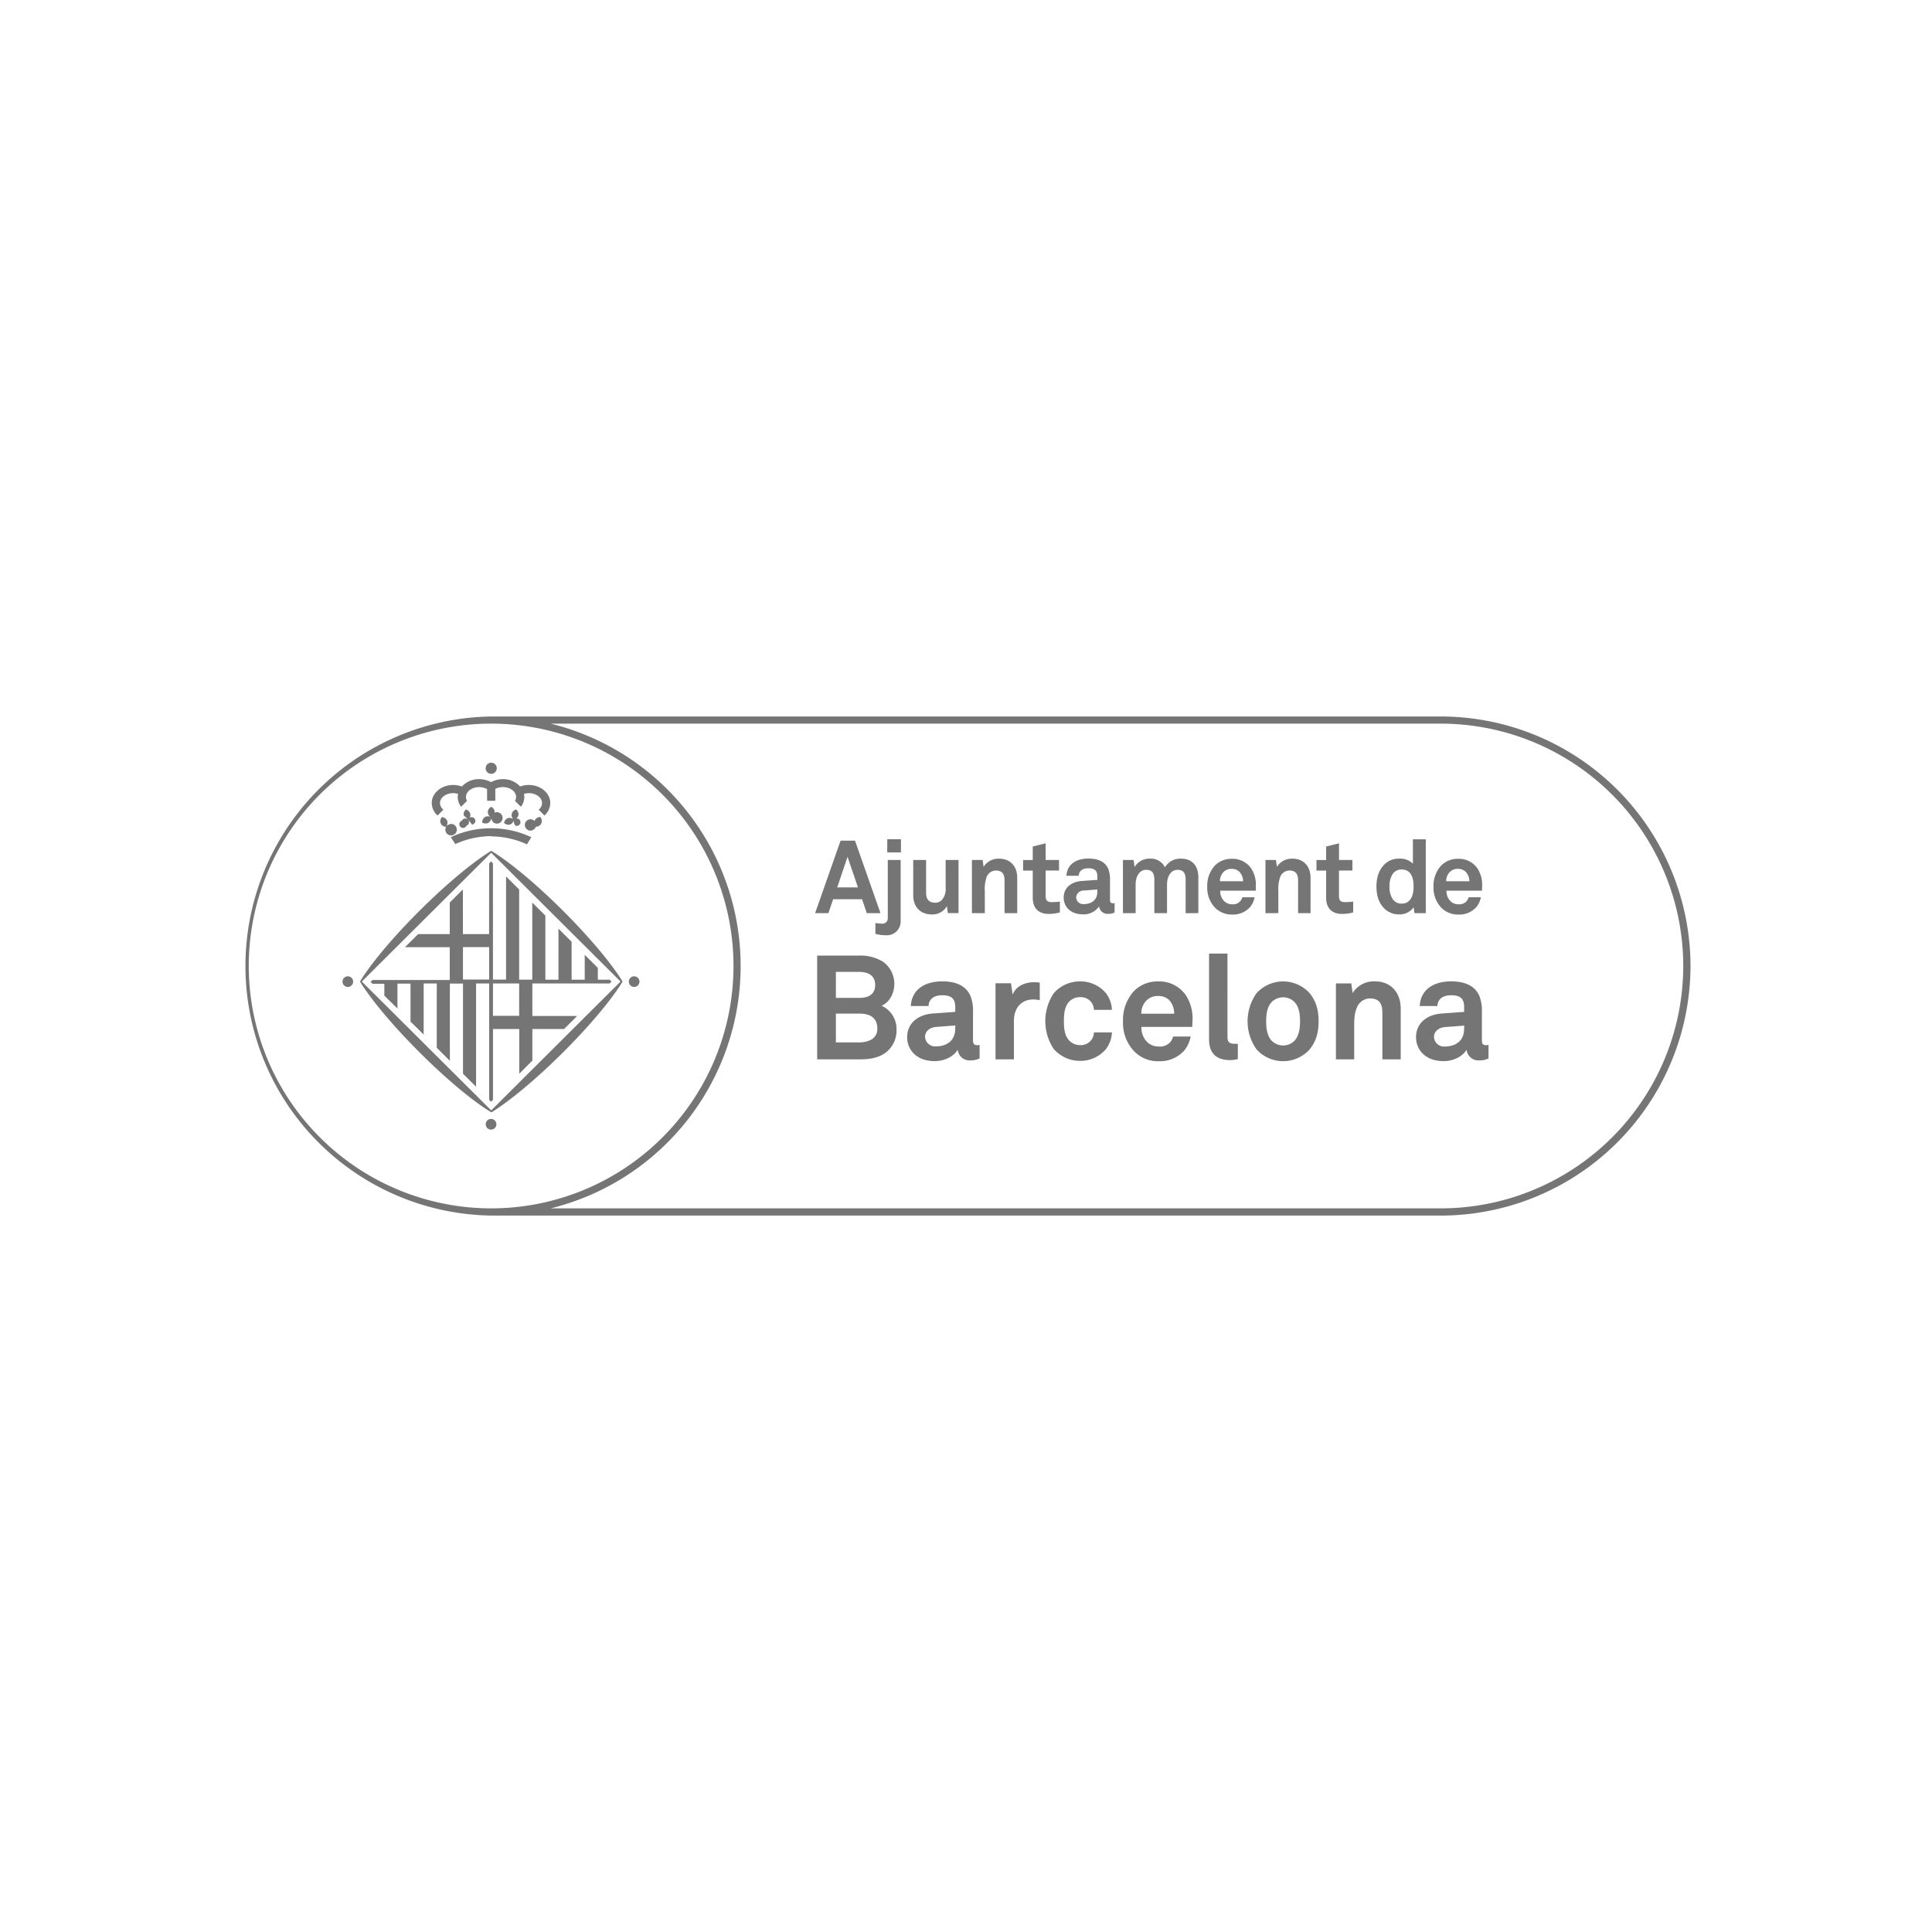 <svg id="Layer_1" data-name="Layer 1" xmlns="http://www.w3.org/2000/svg" viewBox="0 0 600 600"><defs><style>.cls-1{fill:#757575;}</style></defs><title>all logos</title><path class="cls-1" d="M150.62,253.71a2,2,0,0,1,1.94.11,1.77,1.77,0,0,1,0-3.24,1.77,1.77,0,0,1,0,3.24,1.77,1.77,0,1,1,.87,1.72,2,2,0,0,1-.87-1.72,2,2,0,0,1-.88,1.72,2,2,0,0,1-1.94-.1,2,2,0,0,1,.88-1.73m7.13.35a2,2,0,0,0-1.22,1.5,2,2,0,0,0,1.87.51,2,2,0,0,0,1.22-1.5,2,2,0,0,0,.5,1.86,1.15,1.15,0,1,0-.49-1.86A2,2,0,0,0,161,253.2a1.94,1.94,0,0,0-.69-1.8,1.76,1.76,0,0,0-.69,3.16,2,2,0,0,0-1.86-.5m8.69,2.67a1.77,1.77,0,0,0,1.32-3,1.78,1.78,0,0,0-1.34,3,1.76,1.76,0,1,0-1.49,1.22,2,2,0,0,0,1.51-1.22m-23-1.87a1.16,1.16,0,1,0,1.42,1.57,1.15,1.15,0,1,0-1.42-1.57m3.13,1.21a1.15,1.15,0,1,0-1.19-1.53,1.92,1.92,0,0,0,.67-1.78,1.94,1.94,0,0,0-1.36-1.36,1.93,1.93,0,0,0-.7,1.8,18.27,18.27,0,0,1,2.58,2.87m-7.72-1.24a2,2,0,0,0-1.63-1.06,1.77,1.77,0,0,0,1.32,3,1.78,1.78,0,1,0,1.73-.88,2,2,0,0,0-1.73.88,2,2,0,0,0,.31-1.9m13.7-14.55a1.73,1.73,0,1,0-1.74-1.74,1.73,1.73,0,0,0,1.74,1.74m0,19.43a26.9,26.9,0,0,1,11.09,2.47L165,260a29.49,29.49,0,0,0-25,0l1.41,2.14a27,27,0,0,1,11.09-2.47m-16.6-6.41,1.81-1.81a2.65,2.65,0,0,1-1.06-2.06c0-1.69,1.82-3.07,4.08-3.07a5.07,5.07,0,0,1,1.54.23,4.53,4.53,0,0,0-.12,1,5,5,0,0,0,1.05,3l1.83-1.83a2.58,2.58,0,0,1-.32-1.22c0-1.68,1.83-3.06,4.09-3.06a5,5,0,0,1,2.47.62v3.63h2.55v-3.69a5.14,5.14,0,0,1,2.36-.56c2.26,0,4.1,1.38,4.1,3.06a2.49,2.49,0,0,1-.34,1.22l1.84,1.83a5,5,0,0,0,1.05-3,5.15,5.15,0,0,0-.11-1,5,5,0,0,1,1.53-.23c2.25,0,4.08,1.38,4.08,3.07a2.67,2.67,0,0,1-1.05,2.06l1.8,1.81a5.21,5.21,0,0,0,1.81-3.87c0-3.1-3-5.61-6.65-5.61a7.66,7.66,0,0,0-2.7.48,7.11,7.11,0,0,0-5.36-2.29,7.61,7.61,0,0,0-3.68.93,7.75,7.75,0,0,0-3.7-.93,7.11,7.11,0,0,0-5.36,2.29,7.64,7.64,0,0,0-2.71-.48c-3.66,0-6.65,2.51-6.65,5.61a5.22,5.22,0,0,0,1.82,3.87m17.19,62.21h8.14V305.42H153.1Zm-1.18-21.35h-8.13v10.09h8.13Zm0-26,.6-.6.58.59v36.12h4.07V272.19l4.07,4.05v28h4.07V280.3l4.07,4.05v19.9h4.07V288.41l4.08,4.06v11.78h4.07v-7.73l4.07,4.06v3.67h3.68l.59.57-.6.6h-24v10.1h13.91l-4.06,4.05h-9.85v9.8l-4.07,4.09V319.57H153.1v22l-.59.58-.59-.58V305.42h-4.07V337.5l-4.06-4.05v-28h-4.08v24l-4.07-4.05V305.42h-4.07v15.85l-4.08-4v-11.8h-4.06v7.73l-4.07-4v-3.68h-3.68l-.59-.58.59-.59h24V294.16h-13.9l4.07-4.06h9.83v-9.82l4.08-4.06V290.1h8.13Zm.59,79.37a1.66,1.66,0,1,0,1.66,1.66,1.66,1.66,0,0,0-1.66-1.66M108,303.2a1.65,1.65,0,1,0,1.67,1.65A1.65,1.65,0,0,0,108,303.2m88.93,0a1.65,1.65,0,1,0,1.66,1.65A1.65,1.65,0,0,0,197,303.2m-4.28,1.63-40.17-40-40.18,40,40.18,40Zm-40.17-40.6s8.05,4.48,22,18.31c14.06,14,18.8,22.29,18.8,22.29s-4.5,8-18.38,21.89c-14.07,14-22.37,18.73-22.37,18.73s-8.07-4.48-22-18.33c-14.06-14-18.8-22.29-18.8-22.29s4.5-8,18.39-21.89c14.07-14,22.37-18.71,22.37-18.71M525,300a77.6,77.6,0,0,1-77.51,77.51h-295a77.51,77.51,0,0,1,0-155h295A77.6,77.6,0,0,1,525,300ZM152.51,375.27A75.27,75.27,0,1,0,77.25,300,75.36,75.36,0,0,0,152.51,375.27ZM522.75,300a75.35,75.35,0,0,0-75.26-75.27H171a77.51,77.51,0,0,1,0,150.54H447.49A75.35,75.35,0,0,0,522.75,300ZM273.44,283.58l-7.91-22.51h-4.48l-7.91,22.51h4.13l1.46-4.31h9l1.46,4.31Zm-7-8H260l3.21-9.49Zm13.27,10.29v-18.8h-4v18a1.68,1.68,0,0,1-1.91,1.78,19.12,19.12,0,0,1-1.94-.19v3.36a13.37,13.37,0,0,0,1.81.35,9.86,9.86,0,0,0,1.4.07A4.26,4.26,0,0,0,279.69,285.87Zm.09-21.15v-4.1h-4.25v4.1Zm17.88,18.86V267.07h-4v8.73a5,5,0,0,1-1.21,3.72,2.71,2.71,0,0,1-2,.83c-2.09,0-2.86-1.21-2.86-3.15V267.07h-4v11c0,3.53,2.2,5.91,5.72,5.91a5.09,5.09,0,0,0,4.73-2.57l.29,2.15Zm18.23,0v-11c0-3.43-2.07-5.91-5.59-5.91a5.43,5.43,0,0,0-4.86,2.54l-.29-2.13h-3.33v16.51h4v-6.73a11.49,11.49,0,0,1,.54-4.41,3.11,3.11,0,0,1,2.86-2.1c2.09,0,2.73,1.18,2.73,3.11v10.13Zm13.24-.22V280a21.22,21.22,0,0,1-2.57.16c-1.27,0-1.85-.54-1.85-1.81v-8h4.16v-3.27h-4.16v-5.18l-4,1v4.19h-3v3.27h3v8.39c0,3.17,1.66,5.08,5,5.08A13.27,13.27,0,0,0,329.13,283.36Zm17,0v-2.92a2.27,2.27,0,0,1-.51.07c-.67,0-.92-.29-.92-1.05v-6.13a9.24,9.24,0,0,0-.48-3.34c-.95-2.47-3.37-3.36-6.19-3.36-3.69,0-6.64,1.65-6.86,5.36H335c.1-1.52,1.18-2.35,3-2.35,2.25,0,2.79,1.05,2.79,2.61v1l-4.86.35c-3.14.23-5.59,2-5.59,5.18,0,2.7,2,5.18,6,5.18a5.8,5.8,0,0,0,5-2.48,2.59,2.59,0,0,0,2.8,2.32A4,4,0,0,0,346.09,283.39ZM340.78,277c0,2.45-1.74,3.78-4.22,3.78a2.17,2.17,0,0,1-2.35-2.06,2.31,2.31,0,0,1,2.38-2.16l4.19-.32Zm31.38,6.57V272.44c0-3.43-1.84-5.78-5.37-5.78a5.5,5.5,0,0,0-5,2.7,4.87,4.87,0,0,0-4.73-2.7,5.3,5.3,0,0,0-4.7,2.6l-.32-2.19h-3.3v16.51h3.94v-9c0-2.07,1-4.45,3.27-4.45,2,0,2.54,1.17,2.54,3.21v10.25h3.94v-9c0-2.07,1-4.45,3.24-4.45,2,0,2.54,1.17,2.54,3.21v10.25ZM390,275.45a9.2,9.2,0,0,0-1.43-5.74,7,7,0,0,0-6-3,7.15,7.15,0,0,0-5.27,2.09,9.26,9.26,0,0,0-2.38,6.61,8.93,8.93,0,0,0,2.54,6.61,7.22,7.22,0,0,0,5.2,2,7.07,7.07,0,0,0,5.56-2.32,6.51,6.51,0,0,0,1.4-3.05h-3.81a3,3,0,0,1-.8,1.4,3.08,3.08,0,0,1-2.41.79,3.46,3.46,0,0,1-2.44-1,4.36,4.36,0,0,1-1.21-3.24H390C390,276.22,390,275.45,390,275.45Zm-4-1.77h-7.14a4,4,0,0,1,.86-2.58,3.38,3.38,0,0,1,2.76-1.27,3.3,3.3,0,0,1,2.51,1A4.31,4.31,0,0,1,386.06,273.68Zm21,9.9v-11c0-3.43-2.06-5.91-5.59-5.91a5.45,5.45,0,0,0-4.86,2.54l-.28-2.13H393v16.51h4v-6.73a11.49,11.49,0,0,1,.54-4.41,3.11,3.11,0,0,1,2.86-2.1c2.1,0,2.73,1.18,2.73,3.11v10.13Zm13.24-.22V280a21.22,21.22,0,0,1-2.57.16c-1.27,0-1.84-.54-1.84-1.81v-8H420v-3.27h-4.16v-5.18l-4,1v4.19h-3v3.27h3v8.39c0,3.17,1.65,5.08,5,5.08A13.27,13.27,0,0,0,420.26,283.36Zm22.55.22V260.66h-4v7.55a5.63,5.63,0,0,0-4.32-1.55,6.26,6.26,0,0,0-4,1.33c-2,1.62-3,4.13-3,7.37s1,5.59,2.92,7.21a6.36,6.36,0,0,0,4,1.4,5.36,5.36,0,0,0,4.63-2.2l.26,1.81ZM439,275.3c0,2.38-.64,5.33-3.75,5.33a3.26,3.26,0,0,1-2.67-1.3,6.74,6.74,0,0,1-1.05-4,6.66,6.66,0,0,1,1.05-4,3.26,3.26,0,0,1,2.67-1.3C438.39,270,439,272.91,439,275.3Zm21.27.15a9.2,9.2,0,0,0-1.43-5.74,7,7,0,0,0-6-3,7.17,7.17,0,0,0-5.27,2.09,9.26,9.26,0,0,0-2.38,6.61,9,9,0,0,0,2.54,6.61,7.23,7.23,0,0,0,5.21,2,7.07,7.07,0,0,0,5.55-2.32,6.41,6.41,0,0,0,1.4-3.05h-3.81a3,3,0,0,1-.79,1.4,3.11,3.11,0,0,1-2.42.79,3.46,3.46,0,0,1-2.44-1,4.36,4.36,0,0,1-1.21-3.24h11C460.27,276.22,460.3,275.45,460.3,275.45Zm-4-1.77h-7.14a4,4,0,0,1,.86-2.58,3.38,3.38,0,0,1,2.76-1.27,3.3,3.3,0,0,1,2.51,1A4.31,4.31,0,0,1,456.33,273.68ZM278.42,319.6a7.88,7.88,0,0,0-4.63-7.26c2.72-1.22,3.95-4.17,3.95-6.8a8.36,8.36,0,0,0-3.73-7,13.55,13.55,0,0,0-7.44-1.77H253.78V329h12.79c3.09,0,6.08-.27,8.58-2.17A8.68,8.68,0,0,0,278.42,319.6Zm-6.63-13.7c0,3-2.22,4-4.85,4h-7.35v-8.07h7.21C269.43,301.82,271.79,302.82,271.79,305.9Zm.68,13.57c0,3.26-3,4.26-5.67,4.26h-7.21v-8.94H267C270.07,314.79,272.47,316,272.47,319.47Zm31.76,9.21V324.5a3.56,3.56,0,0,1-.73.09c-.95,0-1.32-.41-1.32-1.49v-8.76a13,13,0,0,0-.68-4.76c-1.36-3.54-4.81-4.81-8.84-4.81-5.27,0-9.49,2.36-9.8,7.66h5.49c.13-2.17,1.68-3.35,4.31-3.35,3.22,0,4,1.49,4,3.72v1.45l-6.94.5c-4.49.32-8,2.9-8,7.39,0,3.86,2.91,7.4,8.53,7.4,3.36,0,6.08-1.64,7.17-3.54a3.7,3.7,0,0,0,4,3.31A5.88,5.88,0,0,0,304.23,328.68Zm-7.58-9.12c0,3.49-2.5,5.4-6,5.4a3.11,3.11,0,0,1-3.36-2.95c0-1.91,1.68-2.95,3.4-3.09l6-.45Zm26.26-8.94v-5.45a11.58,11.58,0,0,0-1.76-.13c-2.77,0-5.59,1.13-6.67,3.85l-.5-3.53h-4.81V329h5.71V317.06c0-3.81,2.09-6.67,6.08-6.67A9.19,9.19,0,0,1,322.91,310.62Zm22.41,10h-5.58a4.56,4.56,0,0,1-.68,2.18,4.13,4.13,0,0,1-3.63,1.77,4.63,4.63,0,0,1-3.45-1.5c-1.36-1.5-1.58-3.72-1.58-5.94s.22-4.5,1.58-6a4.6,4.6,0,0,1,3.45-1.45,4.11,4.11,0,0,1,3.63,1.77,4.52,4.52,0,0,1,.68,2.17h5.58a9.17,9.17,0,0,0-1.81-5.12,10.3,10.3,0,0,0-8.08-3.72,10.74,10.74,0,0,0-8.21,3.72,15.64,15.64,0,0,0,0,17.24,10.78,10.78,0,0,0,8.21,3.72,10.33,10.33,0,0,0,8.08-3.72A9.23,9.23,0,0,0,345.32,320.6Zm25-3.27a13.29,13.29,0,0,0-2-8.21,10,10,0,0,0-8.62-4.35,10.25,10.25,0,0,0-7.54,3,13.27,13.27,0,0,0-3.4,9.44,12.77,12.77,0,0,0,3.63,9.43,10.29,10.29,0,0,0,7.44,2.91,10.12,10.12,0,0,0,7.94-3.31,9.36,9.36,0,0,0,2-4.36h-5.45a4.25,4.25,0,0,1-1.13,2A4.45,4.45,0,0,1,359.7,325a5,5,0,0,1-3.49-1.45,6.23,6.23,0,0,1-1.73-4.63h15.79C370.27,318.42,370.32,317.33,370.32,317.33Zm-5.67-2.54H354.44a5.77,5.77,0,0,1,1.22-3.67,4.85,4.85,0,0,1,3.95-1.82,4.76,4.76,0,0,1,3.58,1.36A6.16,6.16,0,0,1,364.65,314.79Zm19.77,14.11v-4.76c-.31,0-.45,0-.95,0-2,0-2.27-.9-2.27-2.26V296.15h-5.71v26.72c0,4.49,2.58,6.35,6.44,6.35A9.25,9.25,0,0,0,384.42,328.9Zm25.08-11.75c0-4-1-6.49-2.76-8.71a11.13,11.13,0,0,0-16.52,0,15.08,15.08,0,0,0,0,17.42,11.11,11.11,0,0,0,16.52,0C408.51,323.64,409.5,321.14,409.5,317.15Zm-5.76,0c0,2.22-.32,4.45-1.68,6a5,5,0,0,1-7.16,0c-1.37-1.5-1.68-3.73-1.68-6s.31-4.44,1.68-5.94a5,5,0,0,1,7.16,0C403.42,312.71,403.74,314.93,403.74,317.15ZM435,329V313.21c0-4.9-3-8.44-8-8.44a7.76,7.76,0,0,0-6.94,3.63l-.41-3h-4.77V329h5.68v-9.62c0-2-.05-4.45.77-6.31a4.43,4.43,0,0,1,4.08-3c3,0,3.9,1.68,3.9,4.45V329Zm27.27-.27V324.5a3.56,3.56,0,0,1-.73.09c-.95,0-1.32-.41-1.32-1.49v-8.76a13,13,0,0,0-.68-4.76c-1.36-3.54-4.81-4.81-8.84-4.81-5.27,0-9.49,2.36-9.8,7.66h5.49c.13-2.17,1.67-3.35,4.31-3.35,3.22,0,4,1.49,4,3.72v1.45l-6.94.5c-4.49.32-8,2.9-8,7.39,0,3.86,2.91,7.4,8.53,7.4,3.36,0,6.08-1.64,7.17-3.54a3.7,3.7,0,0,0,4,3.31A5.88,5.88,0,0,0,462.31,328.68Zm-7.58-9.12c0,3.49-2.5,5.4-6,5.4a3.11,3.11,0,0,1-3.35-2.95c0-1.91,1.68-2.95,3.4-3.09l6-.45Z"/></svg>
